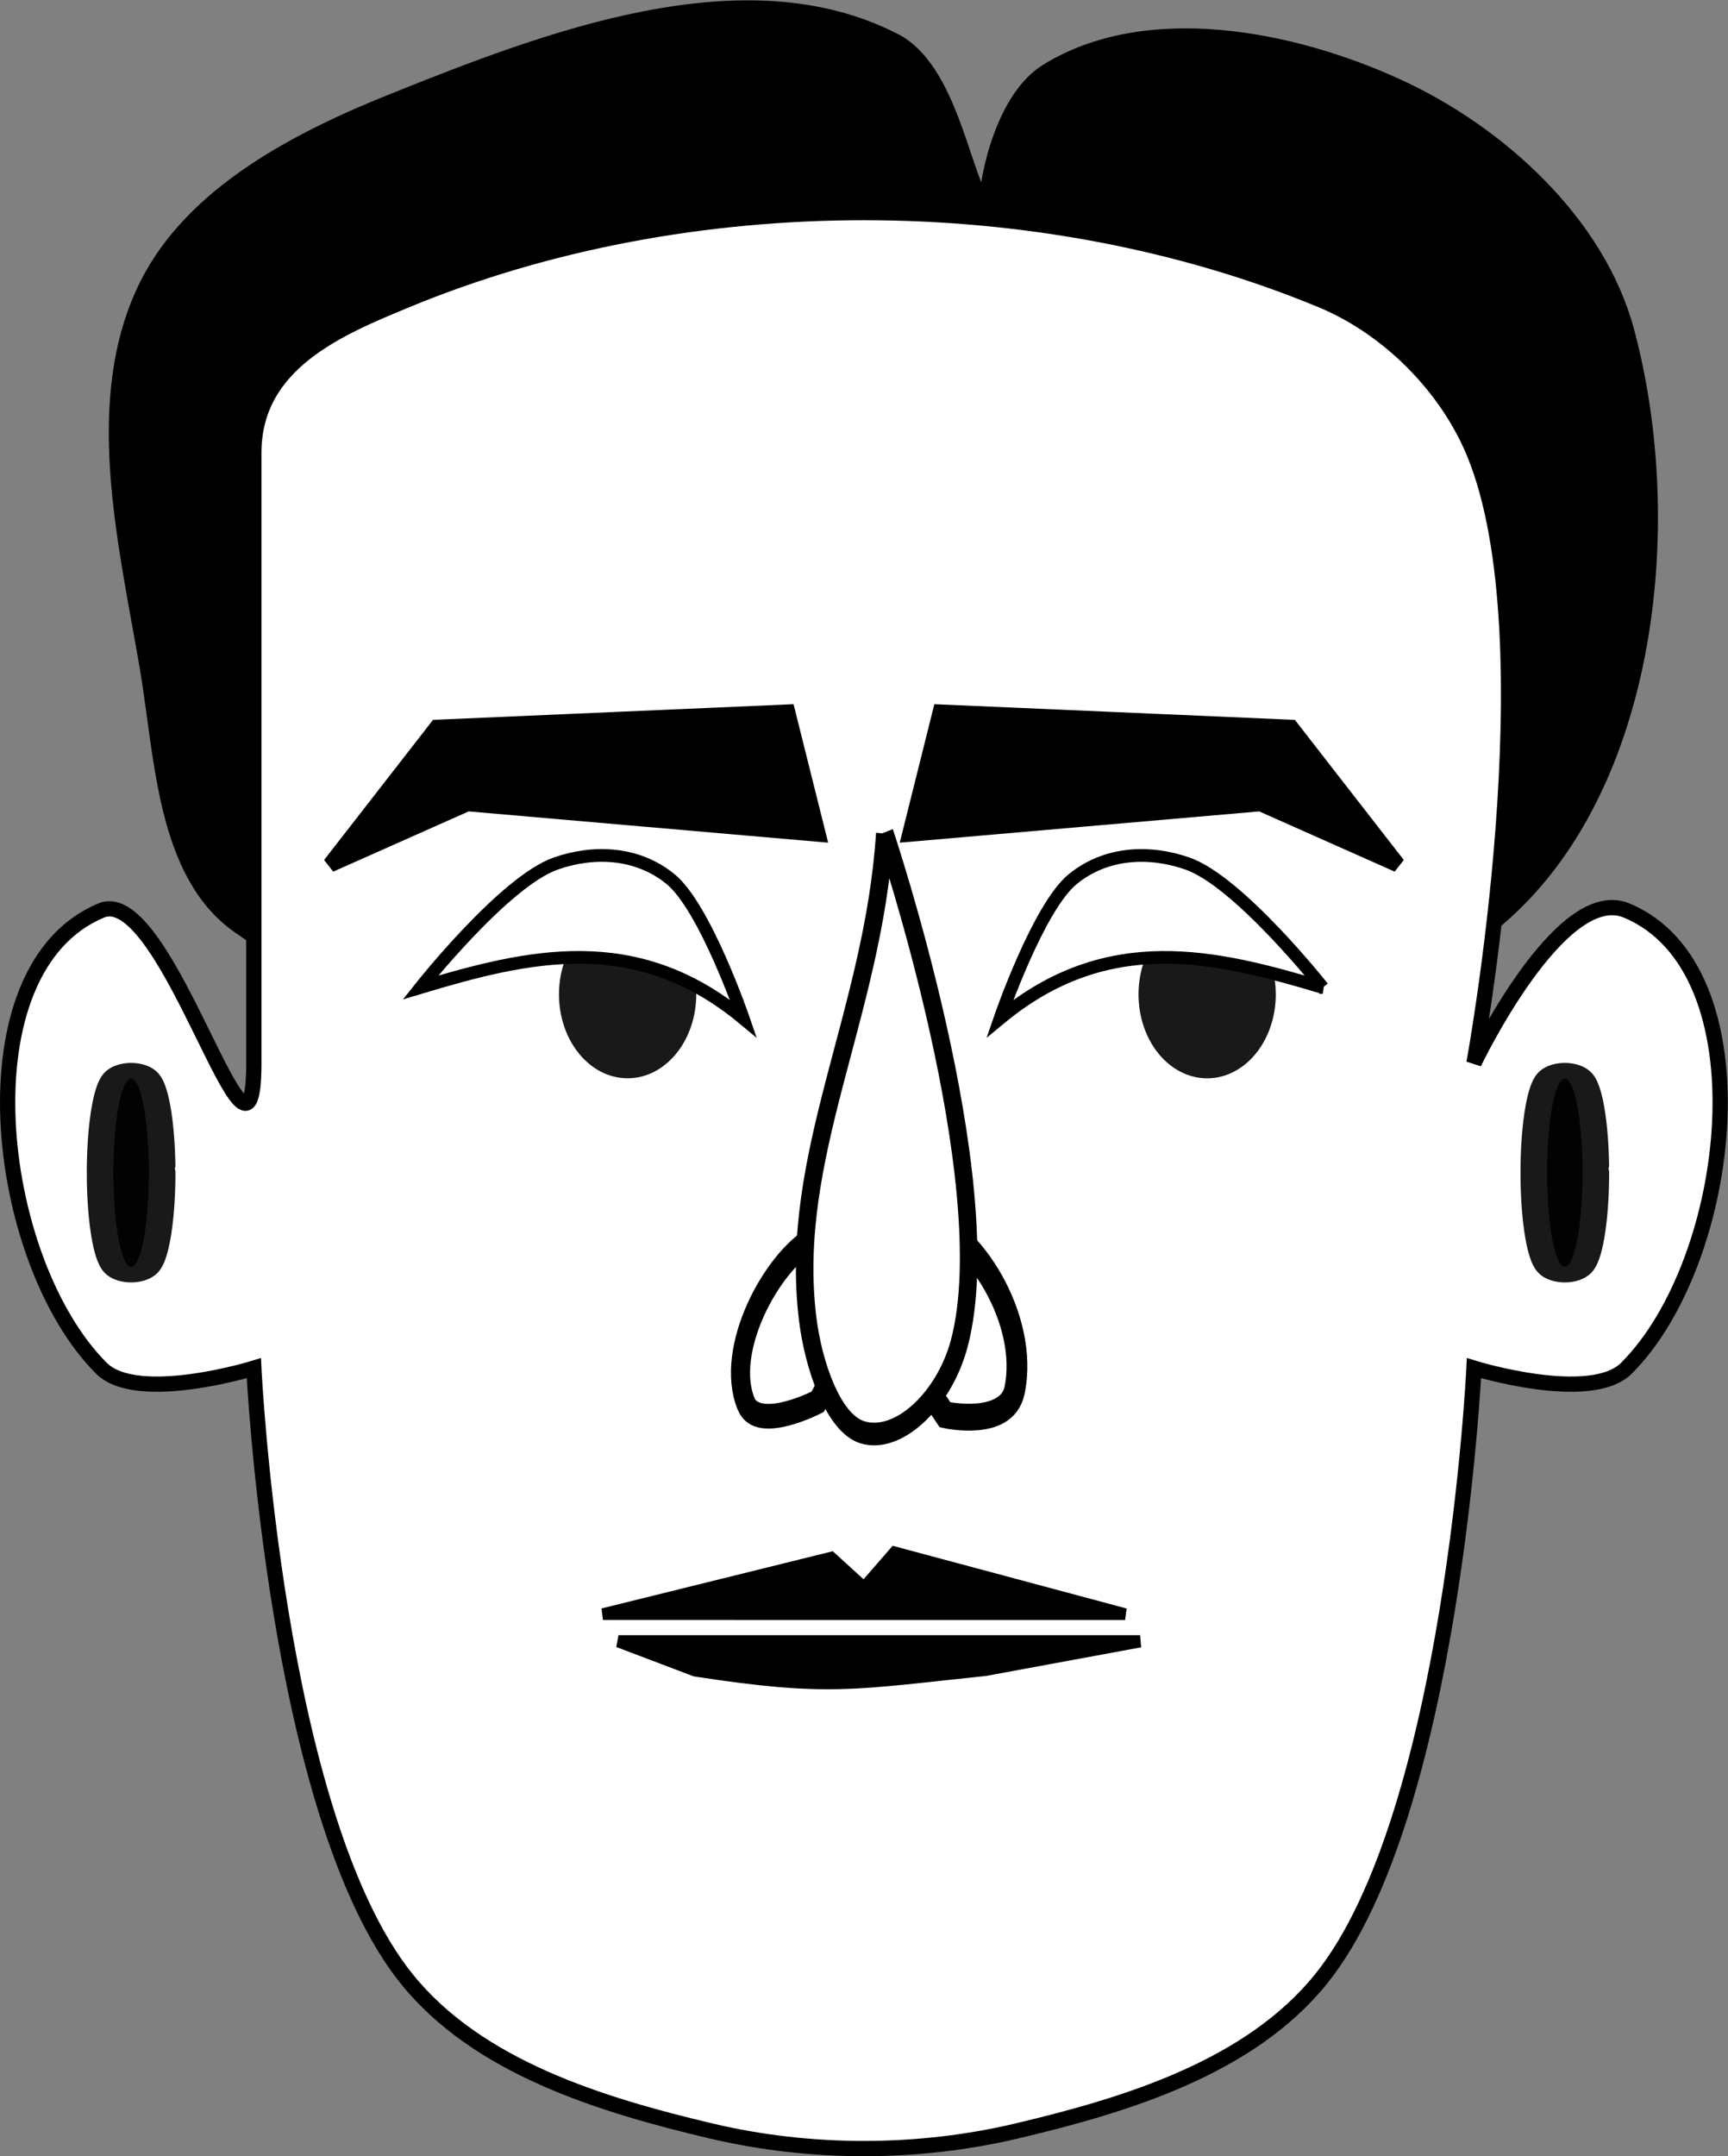 <svg xmlns="http://www.w3.org/2000/svg" viewBox="0 0 150.02 187.12"><rect x="0" y="0" width="150.02" height="187.12" fill="#808080" stroke="none"/><path stroke="#000" stroke-width="1.324" d="M20.72 80.34c-6.495-4.596-6.601-14.667-7.944-22.509-1.863-10.876-4.935-23.233 0-33.102C16.723 16.834 25.77 12.131 33.96 8.84 47.575 3.37 64.61-3.172 77.655 3.544c4.917 2.53 5.955 11.96 7.945 14.565.1-3.005 1.6-9.628 5.296-11.917 8.638-5.35 21.22-2.917 30.454 1.324 8.797 4.04 17.343 11.839 19.861 21.185 4.596 17.057 1.908 40.642-11.917 51.639-28.323 22.53-79.03 20.903-108.57 0z"/><path d="M35.28 26.05c24.466-10.134 54.979-10.134 79.445 0 5.767 2.389 10.852 7.474 13.241 13.241 6.756 16.311 0 52.963 0 52.963s7.474-15.629 13.241-13.241c12.233 5.067 9.363 30.36 0 39.722-3.12 3.12-13.241 0-13.241 0s-1.854 38.768-13.241 52.963c-6.175 7.698-16.877 10.973-26.482 13.241-8.591 2.028-17.891 2.028-26.482 0-9.605-2.267-20.306-5.542-26.482-13.241-11.387-14.195-13.241-52.963-13.241-52.963s-10.12 3.12-13.241 0c-9.363-9.363-12.233-34.655 0-39.722 5.767-2.389 13.241 26.482 13.241 13.241V39.291c0-7.814 7.474-10.852 13.241-13.241z" stroke="#000" stroke-width="1.324" fill="#fff"/><path stroke="#000" stroke-width="1.324" d="M71.03 72.39l-2.648-10.593-30.454 1.324-9.269 11.917 11.917-5.296zM78.98 72.39l2.648-10.593 30.454 1.324 9.269 11.917-11.917-5.296z"/><path stroke-linejoin="round" opacity=".9" d="M-182 491.36a1 9 0 11-.003-.661" transform="matrix(1.539 0 0 .907 293.02 -343.929)" stroke="#000" stroke-linecap="round" stroke-width="3" color="#000"/><path stroke-linejoin="round" opacity=".9" d="M-182 491.36a1 9 0 11-.003-.661" transform="matrix(1.539 0 0 .907 417.49 -343.929)" stroke="#000" stroke-linecap="round" stroke-width="3" color="#000"/><path opacity=".9" d="M60.446 86.294c0 4.023-2.668 7.283-5.959 7.283s-5.958-3.26-5.958-7.283 2.668-7.282 5.958-7.282c3.121 0 5.714 2.943 5.943 6.748" color="#000"/><path d="M36.506 85.699S43.781 76.5 48.26 74.937c3.24-1.131 7.024-1.03 9.945 1.346 3.015 2.452 6.329 12.106 6.329 12.106-9.343-7.75-18.685-5.495-28.028-2.69z" stroke="#000" stroke-width="1.103" fill="#fff"/><path opacity=".9" d="M110.76 86.299a5.958 7.283 0 11-.016-.535" color="#000"/><path d="M114.84 85.7s-7.275-9.197-11.753-10.761c-3.24-1.131-7.024-1.03-9.945 1.345-3.015 2.452-6.329 12.106-6.329 12.106 9.343-7.75 18.685-5.494 28.027-2.69z" stroke="#000" stroke-width="1.103" fill="#fff"/><g stroke="#000"><path stroke-width="1.059" d="M53.693 142.438h45.284l-13.413 2.477c-11.543 1.208-13.669 1.821-25.21.05z"/><path stroke-width="1.012" d="M97.68 140.081l-20.008-5.362-2.661 3.058-2.85-2.6-19.817 4.901z"/></g><g stroke="#000"><path d="M236.98 402.5s-3.906 1.57-4.686.117c-1.468-2.738 1.664-7.248 4.424-8.432 1.602-.687 4.838 1.719 4.838 1.719z" stroke-width="1.252" fill="none" transform="matrix(1.324 0 0 1.709 -242.773 -566.22)"/><path d="M245.33 403.16s4.04.695 4.56-1.241c.979-3.648-2.789-8.023-5.655-8.602-1.665-.336-4.41 3.442-4.41 3.442z" stroke-width="1.363" fill="none" transform="matrix(1.324 0 0 1.709 -242.773 -566.22)"/><path d="M241.38 373.65c-.763 9.21-6.364 16.362-5.057 24.63.385 2.431 1.697 5.28 3.544 5.757 2.354.606 5.415-1.608 6.405-4.524 2.78-8.186-4.892-25.864-4.892-25.864z" stroke-width="1.15" fill="#fff" transform="matrix(1.324 0 0 1.709 -242.773 -566.22)"/></g></svg>
